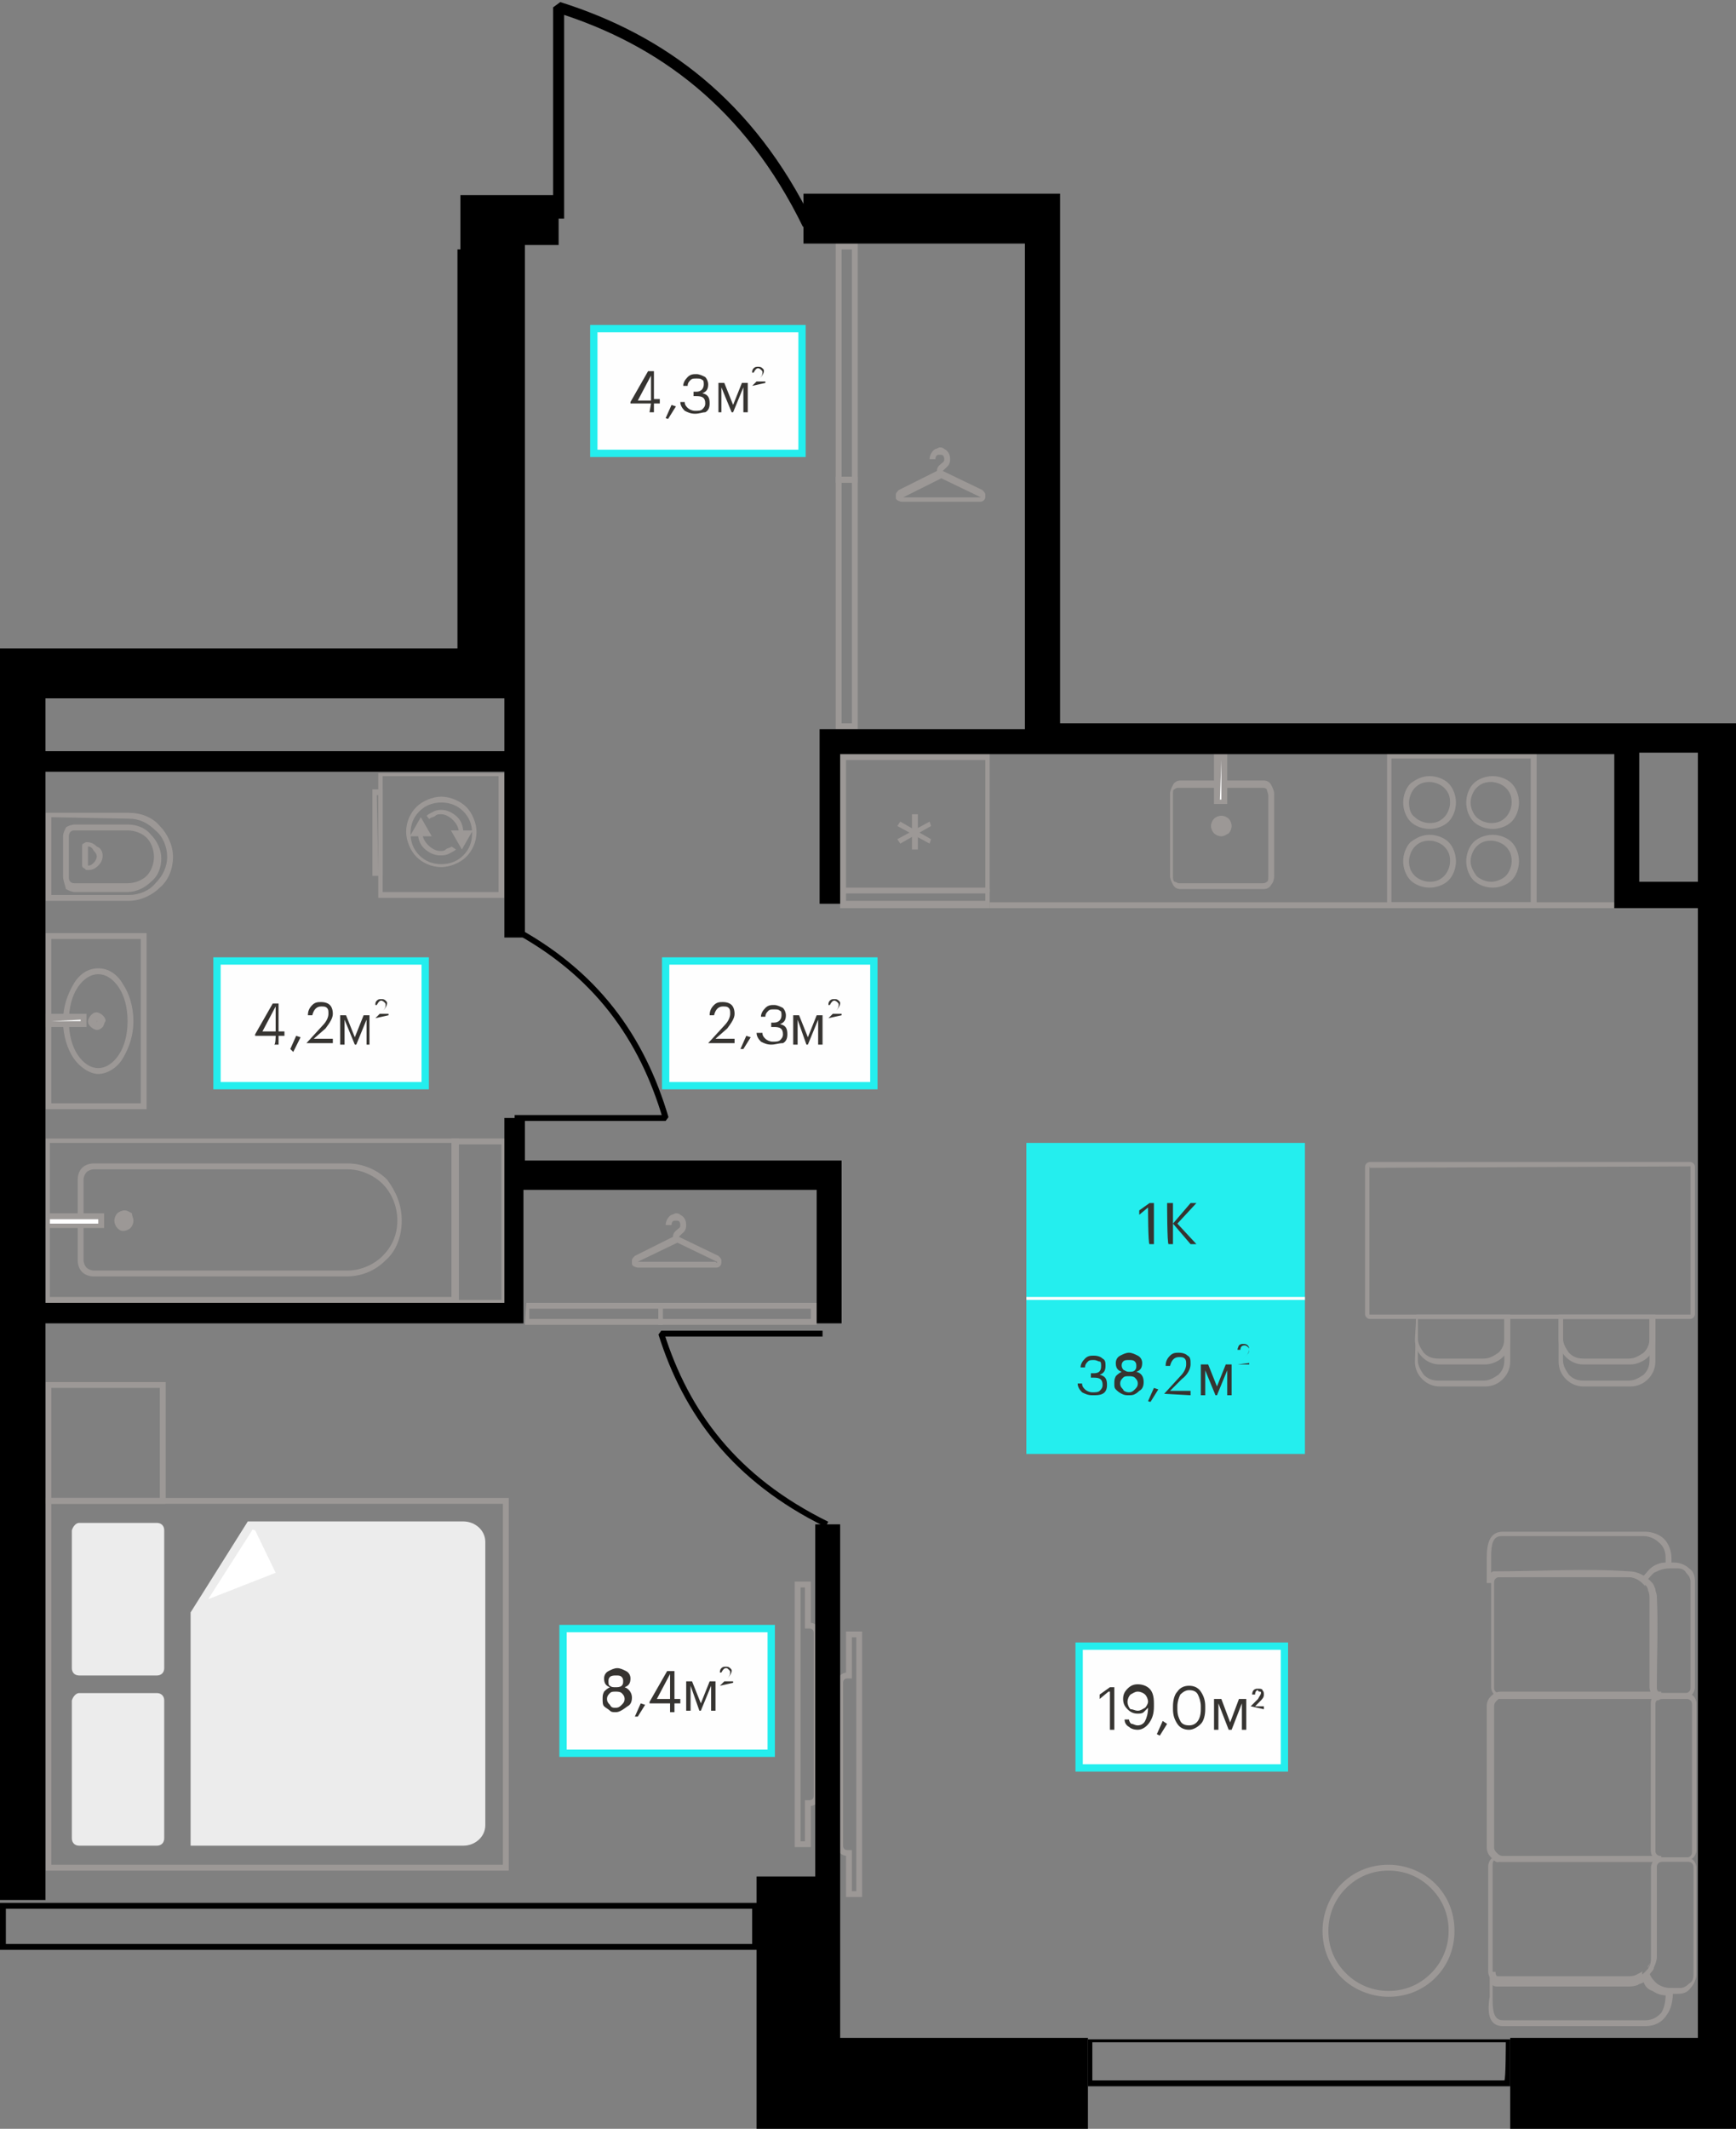 <?xml version="1.0" encoding="utf-8"?><!--Generator: Adobe Illustrator 26.1.0, SVG Export Plug-In . SVG Version: 6.00 Build 0)--><svg version="1.1" id="Слой_1" xmlns:xodm="http://www.corel.com/coreldraw/odm/2003" xmlns="http://www.w3.org/2000/svg" xmlns:xlink="http://www.w3.org/1999/xlink" x="0px" y="0px" viewBox="0 0 118.4 145.1" style="enable-background:new 0 0 118.4 145.1;" xml:space="preserve"><rect x="0" y="0" width="118.4" height="145.1" fill="#808080" stroke="none"/><style type="text/css">.st0{fill:#9C9896;}
	.st1{fill-rule:evenodd;clip-rule:evenodd;fill:#FFFFFF;}
	.st2{fill:#9C9896;stroke:#9C9896;stroke-width:0.4;stroke-miterlimit:10;}
	.st3{fill:none;stroke:#9C9896;stroke-width:0.4;stroke-miterlimit:1.554;}
	.st4{fill-rule:evenodd;clip-rule:evenodd;fill:#ECECEC;}
	.st5{fill:none;stroke:#000000;stroke-width:0.75;stroke-miterlimit:1.554;}
	.st6{fill:none;stroke:#000000;stroke-width:0.4;stroke-miterlimit:1.554;}
	.st7{fill-rule:evenodd;clip-rule:evenodd;}
	.st8{fill:#FEFEFE;stroke:#24EEEE;stroke-width:0.5;stroke-miterlimit:10;}
	.st9{fill:#363431;}
	.st10{fill:#24EEEE;}
	.st11{fill:#FEFEFE;}
	.st12{fill:#FEFEFE;stroke:#24EEEE;stroke-width:0.5;stroke-miterlimit:10;}
	.st13{enable-background:new    ;}</style><g id="Слой_x0020_1"><path d="M102.7,139.2H74.5v2.6h28.1C102.7,141.8,102.7,139.2,102.7,139.2z M103,142.2H74.2V139H103C103,138.9,103,142.2,103,142.2z
		"/><path class="st0" d="M3.1,61.2v-5.8h5.7c0.8,0,1.6,0.3,2.1,0.9c0.5,0.5,0.9,1.3,0.9,2.1s-0.3,1.6-0.9,2.1c-0.5,0.5-1.3,0.9-2.1,0.9
		H3.1V61.2z M3.5,55.7V61h5.3c0.7,0,1.4-0.3,1.8-0.8c0.5-0.5,0.8-1.1,0.8-1.8s-0.3-1.4-0.8-1.8c-0.5-0.5-1.1-0.8-1.8-0.8L3.5,55.7
		L3.5,55.7z"/><path class="st0" d="M4.3,59.7V57c0-0.2,0.1-0.4,0.2-0.6c0.1-0.1,0.4-0.2,0.6-0.2h3.6c0.6,0,1.2,0.2,1.6,0.7c0.4,0.4,0.7,1,0.7,1.6
		s-0.2,1.2-0.7,1.6c-0.4,0.4-1,0.7-1.6,0.7H5.1c-0.2,0-0.4-0.1-0.6-0.2C4.4,60.2,4.3,60,4.3,59.7L4.3,59.7z M4.7,57v2.8
		c0,0.1,0,0.2,0.1,0.3s0.2,0.1,0.3,0.1h3.6c0.5,0,1-0.2,1.3-0.5s0.5-0.8,0.5-1.3s-0.2-1-0.5-1.3s-0.8-0.5-1.3-0.5H5.1
		c-0.1,0-0.2,0-0.3,0.1C4.8,56.7,4.7,56.8,4.7,57L4.7,57z"/><path class="st0" d="M5.6,59v-1.3c0-0.1,0-0.2,0.1-0.2c0.1-0.1,0.2-0.1,0.2-0.1l0,0c0.3,0,0.5,0.1,0.7,0.3C6.9,57.8,7,58.1,7,58.3
		l0,0c0,0.3-0.1,0.5-0.3,0.7c-0.2,0.2-0.4,0.3-0.7,0.3l0,0c-0.1,0-0.2,0-0.2-0.1C5.7,59.2,5.6,59.1,5.6,59L5.6,59z M6,57.7V59
		c0.2,0,0.3-0.1,0.4-0.2c0.1-0.1,0.2-0.3,0.2-0.4l0,0c0-0.2-0.1-0.3-0.2-0.4C6.3,57.8,6.2,57.7,6,57.7L6,57.7z"/><path class="st0" d="M3.5,75.2h6.1V64H3.5V75.2z M9.8,75.6H3.1v-12H10v12H9.8z"/><path class="st0" d="M4.7,69.6c0,0.9,0.2,1.7,0.6,2.3c0.4,0.6,0.9,0.9,1.4,0.9s1-0.3,1.4-0.9s0.6-1.4,0.6-2.3s-0.2-1.7-0.6-2.3
		c-0.4-0.6-0.9-0.9-1.4-0.9s-1,0.3-1.4,0.9C4.9,67.9,4.7,68.7,4.7,69.6z M5,72.1c-0.4-0.6-0.7-1.5-0.7-2.5s0.3-1.8,0.7-2.5
		C5.4,66.4,6,66,6.7,66s1.3,0.4,1.7,1.1c0.4,0.6,0.7,1.5,0.7,2.5s-0.3,1.8-0.7,2.5c-0.4,0.7-1.1,1.1-1.7,1.1S5.4,72.7,5,72.1z"/><polygon class="st1" points="3.3,69.8 5.6,69.8 5.6,69.4 3.3,69.4 	"/><path class="st0" d="M3.5,69.6h2v-0.1L3.5,69.6L3.5,69.6z M5.6,70H3.1v-0.9h2.8V70H5.6z"/><path class="st0" d="M6.6,69.9c0.2,0,0.3-0.1,0.3-0.3c0-0.2-0.1-0.3-0.3-0.3c-0.2,0-0.3,0.1-0.3,0.3C6.3,69.8,6.4,69.9,6.6,69.9z
		 M6.6,69.7C6.6,69.7,6.5,69.6,6.6,69.7C6.5,69.6,6.6,69.6,6.6,69.7C6.6,69.5,6.7,69.5,6.6,69.7C6.7,69.6,6.6,69.7,6.6,69.7z"/><g><path class="st0" d="M7,70c-0.1,0.1-0.2,0.2-0.4,0.2c-0.1,0-0.3-0.1-0.4-0.2S6,69.8,6,69.6c0-0.1,0.1-0.3,0.2-0.4S6.4,69,6.6,69
			c0.1,0,0.3,0.1,0.4,0.2s0.2,0.2,0.2,0.4C7.1,69.7,7.1,69.9,7,70L7,70z M6.5,69.7L6.5,69.7L6.5,69.7z M6.5,69.7L6.5,69.7L6.5,69.7
			L6.5,69.7z M6.5,69.6L6.5,69.6L6.5,69.6L6.5,69.6L6.5,69.6z M6.6,69.6L6.6,69.6C6.5,69.5,6.5,69.6,6.6,69.6L6.6,69.6L6.6,69.6z
			 M6.6,69.6L6.6,69.6L6.6,69.6z M6.6,69.6L6.6,69.6C6.7,69.5,6.6,69.5,6.6,69.6L6.6,69.6z M6.6,69.6L6.6,69.6
			C6.6,69.7,6.7,69.7,6.6,69.6L6.6,69.6L6.6,69.6L6.6,69.6L6.6,69.6L6.6,69.6L6.6,69.6L6.6,69.6L6.6,69.6z M6.6,69.6L6.6,69.6
			C6.7,69.6,6.7,69.5,6.6,69.6L6.6,69.6L6.6,69.6z M6.7,69.5L6.7,69.5L6.7,69.5z M6.6,69.6L6.6,69.6L6.6,69.6z M6.7,69.7
			C6.7,69.7,6.7,69.6,6.7,69.7L6.7,69.7L6.7,69.7L6.7,69.7L6.7,69.7L6.7,69.7z M6.5,69.7C6.5,69.7,6.6,69.7,6.5,69.7L6.5,69.7z
			 M6.6,69.6L6.6,69.6C6.6,69.5,6.5,69.5,6.6,69.6L6.6,69.6z"/></g><path class="st0" d="M3.1,88.7V77.6c9.4,0,18.8,0,28.2,0v11.3H3.1V88.7L3.1,88.7z M3.4,77.9v10.5h27.4V77.9H3.4z"/><path class="st0" d="M27.4,83.2L27.4,83.2c0,1.1-0.4,2.1-1.1,2.7c-0.7,0.7-1.6,1.1-2.7,1.1H6.4c-0.3,0-0.6-0.1-0.8-0.3
		c-0.2-0.2-0.3-0.5-0.3-0.8v-5.5c0-0.3,0.1-0.6,0.3-0.8c0.2-0.2,0.5-0.3,0.8-0.3h17.3c1,0,2,0.4,2.7,1.1
		C27,81.2,27.4,82.1,27.4,83.2z M27.1,83.2L27.1,83.2c0-1-0.4-1.9-1-2.5s-1.5-1-2.4-1H6.4c-0.2,0-0.4,0.1-0.5,0.2s-0.2,0.3-0.2,0.5
		v5.5c0,0.2,0.1,0.4,0.2,0.5s0.3,0.2,0.5,0.2h17.3c0.9,0,1.8-0.4,2.4-1C26.7,85,27.1,84.2,27.1,83.2L27.1,83.2z"/><polygon class="st1" points="3.2,82.9 6.9,82.9 6.9,83.5 3.2,83.5 	"/><path class="st0" d="M3.2,82.7h3.9v1h-4L3.2,82.7C3.1,82.7,3.2,82.7,3.2,82.7z M6.7,83.1H3.4v0.3h3.3V83.1z"/><path class="st0" d="M8.4,83.7c0.3,0,0.5-0.2,0.5-0.5s-0.2-0.5-0.5-0.5s-0.5,0.2-0.5,0.5C8,83.5,8.2,83.7,8.4,83.7z"/><path class="st0" d="M8.4,83.5c0.1,0,0.2,0,0.2-0.1c0.1-0.1,0.1-0.1,0.1-0.2s0-0.2-0.1-0.2c-0.1-0.1-0.1-0.1-0.2-0.1
		s-0.2,0-0.2,0.1c-0.1,0.1-0.1,0.1-0.1,0.2s0,0.2,0.1,0.2C8.3,83.5,8.3,83.5,8.4,83.5z M8.9,83.7c-0.1,0.1-0.3,0.2-0.5,0.2
		S8.1,83.8,8,83.7c-0.1-0.1-0.2-0.3-0.2-0.5s0.1-0.4,0.2-0.5c0.1-0.1,0.3-0.2,0.5-0.2s0.3,0.1,0.5,0.2c0,0.2,0.1,0.3,0.1,0.5
		S9,83.6,8.9,83.7z"/><path class="st0" d="M34,60.8v-7.9h-7.9v7.9H34L34,60.8z M34.4,52.8v8.4h-8.6v-8.5c2.9,0,5.7,0,8.6,0
		C34.4,52.6,34.4,52.8,34.4,52.8z"/><path class="st0" d="M32.2,56.8c0-0.6-0.2-1.1-0.6-1.5s-0.9-0.6-1.5-0.6s-1.1,0.2-1.5,0.6c-0.4,0.4-0.6,0.9-0.6,1.5
		s0.2,1.1,0.6,1.5s0.9,0.6,1.5,0.6s1.1-0.2,1.5-0.6S32.2,57.4,32.2,56.8z M31.8,55c0.4,0.4,0.7,1.1,0.7,1.7c0,0.7-0.3,1.3-0.7,1.7
		c-0.4,0.4-1.1,0.7-1.7,0.7c-0.7,0-1.3-0.3-1.7-0.7c-0.4-0.4-0.7-1.1-0.7-1.7c0-0.7,0.3-1.3,0.7-1.7c0.4-0.4,1.1-0.7,1.7-0.7
		S31.4,54.6,31.8,55L31.8,55z"/><path class="st0" d="M31.1,57.9c-0.1,0.1-0.3,0.2-0.5,0.3s-0.4,0.1-0.6,0.1c-0.4,0-0.8-0.2-1.1-0.5c-0.3-0.3-0.4-0.7-0.4-1.1h0.3
		c0,0.3,0.1,0.6,0.4,0.9c0.2,0.2,0.5,0.4,0.8,0.4c0.2,0,0.3,0,0.4-0.1s0.3-0.1,0.4-0.2L31.1,57.9L31.1,57.9z M29.1,55.6
		c0.1-0.1,0.3-0.2,0.5-0.3s0.4-0.1,0.5-0.1c0.4,0,0.8,0.2,1.1,0.5c0.3,0.3,0.4,0.7,0.4,1.1h-0.3c0-0.3-0.1-0.6-0.4-0.9
		c-0.2-0.2-0.5-0.4-0.8-0.4c-0.2,0-0.3,0-0.4,0.1s-0.3,0.1-0.4,0.2C29.3,55.9,29.1,55.6,29.1,55.6z"/><path class="st0" d="M25.8,59.4v-5.2h-0.1L25.8,59.4L25.8,59.4z M26.1,54v5.7h-0.7v-5.9h0.7V54L26.1,54z"/><polygon class="st2" points="28.3,56.8 29.1,56.8 28.7,56.1 	"/><polygon class="st2" points="31.1,56.8 31.5,57.5 31.9,56.8 	"/><path class="st0" d="M94.9,51.7h9.5v9.8h-9.5V51.7z M104.6,51.3h-10v10.6h10.2V51.3H104.6L104.6,51.3z"/><path class="st0" d="M96.1,58.7c0-0.4,0.2-0.8,0.4-1c0.3-0.3,0.6-0.4,1-0.4s0.8,0.2,1,0.4c0.3,0.3,0.4,0.6,0.4,1s-0.2,0.8-0.4,1
		c-0.3,0.3-0.6,0.4-1,0.4s-0.8-0.2-1-0.4C96.2,59.4,96.1,59.1,96.1,58.7z M96.2,57.4c-0.3,0.3-0.5,0.8-0.5,1.3s0.2,1,0.5,1.3
		s0.8,0.5,1.3,0.5s1-0.2,1.3-0.5s0.5-0.8,0.5-1.3s-0.2-1-0.5-1.3s-0.8-0.5-1.3-0.5S96.6,57.1,96.2,57.4z"/><path class="st0" d="M100.3,58.7c0-0.4,0.2-0.8,0.4-1c0.3-0.3,0.6-0.4,1-0.4s0.8,0.2,1,0.4c0.3,0.3,0.4,0.6,0.4,1s-0.2,0.8-0.4,1
		s-0.6,0.4-1,0.4s-0.8-0.2-1-0.4C100.5,59.4,100.3,59.1,100.3,58.7L100.3,58.7z M100.5,57.4c-0.3,0.3-0.5,0.8-0.5,1.3s0.2,1,0.5,1.3
		s0.8,0.5,1.3,0.5s1-0.2,1.3-0.5s0.5-0.8,0.5-1.3s-0.2-1-0.5-1.3s-0.8-0.5-1.3-0.5S100.8,57.1,100.5,57.4z"/><path class="st0" d="M96.1,54.7c0-0.4,0.2-0.8,0.4-1c0.3-0.3,0.6-0.4,1-0.4s0.8,0.2,1,0.4c0.3,0.3,0.4,0.6,0.4,1s-0.2,0.8-0.4,1
		c-0.3,0.3-0.6,0.4-1,0.4s-0.8-0.2-1-0.4C96.2,55.5,96.1,55.1,96.1,54.7L96.1,54.7z M96.2,53.4c-0.3,0.3-0.5,0.8-0.5,1.3
		s0.2,1,0.5,1.3s0.8,0.5,1.3,0.5s1-0.2,1.3-0.5s0.5-0.8,0.5-1.3s-0.2-1-0.5-1.3s-0.8-0.5-1.3-0.5S96.6,53.1,96.2,53.4L96.2,53.4z"/><path class="st0" d="M100.3,54.7c0-0.4,0.2-0.8,0.4-1c0.3-0.3,0.6-0.4,1-0.4s0.8,0.2,1,0.4c0.3,0.3,0.4,0.6,0.4,1s-0.2,0.8-0.4,1
		c-0.3,0.3-0.6,0.4-1,0.4s-0.8-0.2-1-0.4S100.3,55.1,100.3,54.7L100.3,54.7z M100.5,53.4c-0.3,0.3-0.5,0.8-0.5,1.3s0.2,1,0.5,1.3
		s0.8,0.5,1.3,0.5s1-0.2,1.3-0.5s0.5-0.8,0.5-1.3s-0.2-1-0.5-1.3s-0.8-0.5-1.3-0.5S100.8,53.1,100.5,53.4L100.5,53.4z"/><path class="st0" d="M57.7,60.5v-8.7h9.5v8.7H57.7z M57.3,51.5v9.3h10.2v-9.5H57.3V51.5z"/><path class="st0" d="M57.7,60.9h9.5v0.5h-9.5C57.7,61.4,57.7,60.9,57.7,60.9z M67.3,60.6h-10v1.3h10.2v-1.3H67.3z"/><polygon class="st0" points="63.5,57.2 61.4,56 61.2,56.3 63.4,57.5 	"/><polygon class="st0" points="63.4,56 61.2,57.2 61.4,57.5 63.5,56.3 	"/><polygon class="st0" points="62.6,57.9 62.6,55.5 62.2,55.5 62.2,57.9 	"/><path class="st0" d="M86.9,59.7v-5.6c0-0.2-0.1-0.4-0.2-0.6c-0.1-0.2-0.3-0.3-0.5-0.3h-5.7c-0.2,0-0.4,0.1-0.5,0.3
		s-0.2,0.4-0.2,0.6v5.6c0,0.2,0.1,0.4,0.2,0.6c0.1,0.2,0.3,0.3,0.5,0.3h5.7c0.2,0,0.4-0.1,0.5-0.3C86.8,60.2,86.9,60,86.9,59.7z
		 M86.5,54.2v5.6c0,0.1,0,0.3-0.1,0.3c-0.1,0.1-0.2,0.1-0.3,0.1h-5.7c-0.1,0-0.2-0.1-0.3-0.1C80,60,80,59.9,80,59.7v-5.6
		c0-0.1,0-0.3,0.1-0.3c0.1-0.1,0.2-0.1,0.3-0.1h5.7c0.1,0,0.2,0,0.3,0.1C86.4,53.9,86.5,54.1,86.5,54.2z"/><path class="st0" d="M83.8,56.3c0,0.3-0.3,0.6-0.6,0.6s-0.6-0.3-0.6-0.6s0.3-0.6,0.6-0.6C83.6,55.7,83.8,55.9,83.8,56.3z"/><path class="st0" d="M83.6,56.3c0,0.1,0,0.2-0.1,0.3s-0.2,0.1-0.3,0.1c-0.1,0-0.2,0-0.3-0.1c-0.1-0.1-0.1-0.2-0.1-0.3
		s0-0.2,0.1-0.3s0.2-0.1,0.3-0.1s0.2,0,0.3,0.1C83.6,56.1,83.6,56.2,83.6,56.3z M83.8,56.8c0.1-0.1,0.2-0.3,0.2-0.5
		s-0.1-0.4-0.2-0.5s-0.3-0.2-0.5-0.2s-0.4,0.1-0.5,0.2c-0.1,0.1-0.2,0.3-0.2,0.5s0.1,0.4,0.2,0.5s0.3,0.2,0.5,0.2
		S83.6,56.9,83.8,56.8L83.8,56.8z"/><polygon class="st1" points="83.5,54.6 83.5,51.6 83,51.6 83,54.6 	"/><path class="st0" d="M83.7,54.6v-3.2h-0.9v3.4h0.9V54.6z M83.3,51.8v2.7h-0.1L83.3,51.8L83.3,51.8z"/><polygon class="st0" points="110.1,61.5 67.5,61.5 67.5,61.9 110.1,61.9 	"/><path class="st0" d="M58.1,32.5V17h-0.7v15.5H58.1z M58.5,16.8v16.1H57V16.6h1.5V16.8L58.5,16.8z"/><path class="st0" d="M63.4,31.3c0-0.3,0.2-0.6,0.4-0.7c0.1,0,0.2-0.1,0.3-0.1c0.1,0,0.2,0,0.3,0.1c0.2,0.1,0.4,0.3,0.4,0.7
		c0,0.4-0.2,0.5-0.3,0.6c-0.1,0.1-0.1,0.1-0.2,0.2l2.7,1.3c0.1,0.1,0.2,0.2,0.2,0.3s0,0.2,0,0.2c0,0.1-0.1,0.2-0.1,0.2
		c-0.1,0.1-0.2,0.1-0.3,0.1h-5.3c-0.1,0-0.3-0.1-0.3-0.1c-0.1-0.1-0.1-0.1-0.1-0.2c0-0.1,0-0.2,0-0.2c0-0.1,0.1-0.2,0.2-0.3l2.6-1.3
		c0-0.3,0.2-0.4,0.3-0.5s0.2-0.1,0.2-0.3c0-0.2-0.1-0.3-0.2-0.3h-0.1H64c-0.1,0-0.2,0.1-0.2,0.3H63.4L63.4,31.3z M66.9,33.9
		l-2.7-1.3l-2.6,1.3l0,0l0,0l0,0l0,0H66.9C66.9,34,66.9,34,66.9,33.9C66.9,34,66.9,33.9,66.9,33.9L66.9,33.9L66.9,33.9L66.9,33.9z"/><path class="st0" d="M58.1,32.9v16.4h-0.7V32.9H58.1z M58.5,49.5v-17H57v17.2h1.5V49.5z"/><path class="st0" d="M44.9,89.2h-8.8v0.7h8.8V89.2z M35.9,88.8h9.3v1.5h-9.4L35.9,88.8L35.9,88.8z"/><path class="st0" d="M45.4,83.5c0-0.3,0.2-0.6,0.4-0.7c0.1,0,0.2-0.1,0.3-0.1s0.2,0,0.3,0.1c0.2,0.1,0.4,0.3,0.4,0.7
		c0,0.4-0.2,0.5-0.3,0.6s-0.1,0.1-0.2,0.2l2.7,1.3c0.1,0.1,0.2,0.2,0.2,0.3c0,0.1,0,0.2,0,0.2c0,0.1-0.1,0.2-0.1,0.2
		c-0.1,0.1-0.2,0.1-0.3,0.1h-5.3c-0.1,0-0.3-0.1-0.3-0.1c-0.1-0.1-0.1-0.1-0.1-0.2s0-0.2,0-0.2c0-0.1,0.1-0.2,0.2-0.3l2.6-1.3
		c0-0.3,0.2-0.4,0.3-0.5s0.2-0.1,0.2-0.3c0-0.2-0.1-0.3-0.2-0.3h-0.1H46c-0.1,0-0.2,0.1-0.2,0.3L45.4,83.5L45.4,83.5z M48.9,86
		l-2.7-1.3L43.5,86l0,0l0,0l0,0l0,0h5.3C48.9,86.1,48.9,86.1,48.9,86C48.9,86.1,48.9,86.1,48.9,86L48.9,86
		C48.9,86.1,48.9,86,48.9,86L48.9,86z"/><path class="st0" d="M45.2,89.2h10.1v0.7H45.2V89.2z M55.5,88.8H44.9v1.5h10.8v-1.5H55.5L55.5,88.8z"/><path class="st0" d="M93.1,89.5v-9.9c0-0.1,0-0.2,0.1-0.3c0.1-0.1,0.2-0.1,0.3-0.1h21.7c0.1,0,0.2,0,0.3,0.1
		c0.1,0.1,0.1,0.2,0.1,0.3v9.9c0,0.1,0,0.2-0.1,0.3c-0.1,0.1-0.2,0.1-0.3,0.1H93.5c-0.1,0-0.2,0-0.3-0.1
		C93.1,89.7,93.1,89.6,93.1,89.5L93.1,89.5z M93.4,79.6v9.9c0,0,0,0,0,0.1c0,0,0,0,0.1,0h21.7h0.1c0,0,0,0,0-0.1v-9.9v-0.1
		c0,0,0,0-0.1,0L93.4,79.6C93.5,79.5,93.4,79.5,93.4,79.6C93.4,79.5,93.4,79.6,93.4,79.6L93.4,79.6z"/><path class="st0" d="M112.5,89.9h-5.9v2.8c0,0.4,0.2,0.7,0.4,1c0.3,0.3,0.6,0.4,1,0.4h3.1c0.4,0,0.7-0.2,1-0.4
		c0.3-0.3,0.4-0.6,0.4-1V89.9L112.5,89.9z M106.5,89.6h6.4v3.2c0,0.5-0.2,0.9-0.5,1.2c-0.3,0.3-0.7,0.5-1.2,0.5H108
		c-0.5,0-0.9-0.2-1.2-0.5c-0.3-0.3-0.5-0.7-0.5-1.2v-3.2H106.5L106.5,89.6z"/><path class="st0" d="M112.5,89.9h-5.9v1.3c0,0.4,0.2,0.7,0.4,1c0.3,0.3,0.6,0.4,1,0.4h3.1c0.4,0,0.7-0.2,1-0.4
		c0.3-0.3,0.4-0.6,0.4-1V89.9L112.5,89.9z M106.5,89.6h6.4v1.7c0,0.5-0.2,0.9-0.5,1.2c-0.3,0.3-0.8,0.5-1.2,0.5H108
		c-0.5,0-0.9-0.2-1.2-0.5c-0.3-0.3-0.5-0.7-0.5-1.2v-1.7H106.5L106.5,89.6z"/><path class="st0" d="M102.6,89.9h-5.9v2.8c0,0.4,0.2,0.7,0.4,1c0.3,0.3,0.6,0.4,1,0.4h3.1c0.4,0,0.7-0.2,1-0.4
		c0.3-0.3,0.4-0.6,0.4-1V89.9L102.6,89.9z M96.6,89.6h6.4v3.2c0,0.5-0.2,0.9-0.5,1.2c-0.3,0.3-0.7,0.5-1.2,0.5h-3.1
		c-0.5,0-0.9-0.2-1.2-0.5c-0.3-0.3-0.5-0.7-0.5-1.2L96.6,89.6C96.4,89.6,96.6,89.6,96.6,89.6z"/><path class="st0" d="M102.6,89.9h-5.9v1.3c0,0.4,0.2,0.7,0.4,1c0.3,0.3,0.6,0.4,1,0.4h3.1c0.4,0,0.7-0.2,1-0.4
		c0.3-0.3,0.4-0.6,0.4-1V89.9L102.6,89.9z M96.6,89.6h6.4v1.7c0,0.5-0.2,0.9-0.5,1.2c-0.3,0.3-0.8,0.5-1.2,0.5h-3.1
		c-0.5,0-0.9-0.2-1.2-0.5c-0.3-0.3-0.5-0.7-0.5-1.2L96.6,89.6L96.6,89.6L96.6,89.6z"/><path class="st0" d="M114,106.7v-0.5c0-0.5-0.2-1-0.5-1.3s-0.8-0.5-1.3-0.5h-9.7c-0.9,0-1.1,0.8-1.1,1.8c0,0.2,0,0.5,0,0.8
		s0,0.6,0,0.9h0.4c0-0.1,0-0.2,0.1-0.3c0.1-0.1,0.2-0.1,0.2-0.1c2.6,0,6.5-0.2,9,0c0.5,0,0.9,0.4,0.9,0.4l0.2,0.2l0.1-0.3
		c0.1-0.3,0.3-0.5,0.5-0.7s0.5-0.3,0.9-0.3h0.2L114,106.7L114,106.7z M113.6,106.2v0.3c-0.3,0-0.6,0.1-0.9,0.3
		c-0.2,0.2-0.4,0.4-0.6,0.6c-0.2-0.1-0.5-0.3-1-0.3c-2.8-0.2-6.3,0-9.2,0l0,0c-0.1,0-0.1,0-0.2,0.1v-0.3c0-0.3,0-0.5,0-0.8
		c0-0.8,0.1-1.4,0.7-1.4h9.7c0.4,0,0.8,0.2,1,0.4C113.5,105.4,113.6,105.8,113.6,106.2L113.6,106.2z"/><path class="st0" d="M102.5,138.1h9.7c0.7,0,1.2-0.3,1.5-0.8c0.3-0.4,0.4-1,0.4-1.6v-0.2h-0.2c-0.3,0-0.6-0.1-0.9-0.3
		c-0.2-0.2-0.4-0.4-0.5-0.7l-0.1-0.3l-0.2,0.2c-0.2,0.2-0.3,0.3-0.5,0.3c-0.2,0.1-0.3,0.1-0.5,0.1h-8.8c-0.1,0-0.2,0-0.3-0.1
		c-0.1-0.1-0.1-0.2-0.1-0.3h-0.4c0,0.3,0,0.6,0,0.9c0,0.3,0,0.6,0,0.8C101.4,137.3,101.6,138.1,102.5,138.1L102.5,138.1z
		 M112.2,137.7h-9.7c-0.6,0-0.7-0.6-0.7-1.4c0-0.3,0-0.5,0-0.8v-0.2c0.1,0.1,0.2,0.1,0.4,0.1h8.8c0.2,0,0.4,0,0.7-0.1
		c0.1-0.1,0.3-0.1,0.4-0.2c0.1,0.3,0.3,0.5,0.6,0.6c0.3,0.2,0.6,0.3,0.9,0.3c0,0.4-0.1,0.9-0.3,1.2
		C113.1,137.4,112.8,137.7,112.2,137.7L112.2,137.7z"/><path class="st0" d="M113.3,115.8h1.7c0.1,0,0.2,0,0.3,0.1c0.1,0.1,0.1,0.2,0.1,0.3v10c0,0.1,0,0.2-0.1,0.3
		c-0.1,0.1-0.2,0.1-0.3,0.1h-1.7c-0.1,0-0.2,0-0.3-0.1c-0.1-0.1-0.1-0.2-0.1-0.3v-10c0-0.1,0-0.2,0.1-0.3
		C113.2,115.9,113.2,115.8,113.3,115.8z M115,115.4h-1.7c-0.2,0-0.4,0.1-0.5,0.2s-0.2,0.3-0.2,0.5v10c0,0.2,0.1,0.4,0.2,0.5
		s0.3,0.2,0.5,0.2h1.7c0.2,0,0.4-0.1,0.5-0.2s0.2-0.3,0.2-0.5v-10c0-0.2-0.1-0.4-0.2-0.5S115.2,115.4,115,115.4z"/><path class="st0" d="M102.4,126.9h10.9v-0.4c-0.1,0-0.2,0-0.3-0.1c-0.1-0.1-0.1-0.2-0.1-0.3v-10c0-0.1,0-0.2,0.1-0.3
		c0.1-0.1,0.2-0.1,0.3-0.1v-0.4h-10.9c-0.3,0-0.5,0.1-0.7,0.3c-0.2,0.2-0.3,0.4-0.3,0.7v9.6c0,0.3,0.1,0.5,0.3,0.7
		C101.9,126.8,102.2,126.9,102.4,126.9L102.4,126.9z M112.7,126.5h-10.2c-0.2,0-0.3-0.1-0.4-0.2s-0.2-0.2-0.2-0.4v-9.6
		c0-0.2,0.1-0.3,0.2-0.4s0.2-0.2,0.4-0.2h10.2c-0.1,0.1-0.1,0.2-0.1,0.4v10C112.6,126.3,112.6,126.4,112.7,126.5z"/><path class="st0" d="M102.3,126.9h10.4c0-0.1,0.1-0.1,0.1-0.2c0.1-0.1,0.3-0.2,0.5-0.2h-11.1c-0.2,0-0.4,0.1-0.5,0.2
		s-0.2,0.3-0.2,0.5v7.2c0,0.2,0.1,0.4,0.2,0.5s0.3,0.2,0.5,0.2h8.8c0.2,0,0.5,0,0.7-0.1c0.1-0.1,0.3-0.1,0.4-0.2
		c0-0.1-0.1-0.2-0.1-0.3v-0.1l0.1-0.1c-0.1,0.1-0.3,0.2-0.5,0.3s-0.4,0.1-0.6,0.1h-8.8c-0.1,0-0.2,0-0.3-0.1
		c-0.1-0.1-0.1-0.2-0.1-0.3v-7.2c0-0.1,0-0.2,0.1-0.3C102.1,127,102.2,126.9,102.3,126.9L102.3,126.9z M112.6,133.6
		c-0.1,0.4-0.3,0.7-0.5,0.9c0.1-0.1,0.3-0.3,0.3-0.5C112.5,133.9,112.6,133.7,112.6,133.6L112.6,133.6z"/><path class="st0" d="M113.9,135.9h0.5c0.4,0,0.7-0.1,0.9-0.4c0.2-0.2,0.4-0.6,0.4-0.9v-7.3c0-0.2-0.1-0.4-0.2-0.5s-0.3-0.2-0.5-0.2
		h-1.7c-0.2,0-0.4,0.1-0.5,0.2s-0.2,0.3-0.2,0.5v6.1c0,0.2,0,0.4-0.1,0.6c-0.1,0.2-0.2,0.4-0.3,0.5l-0.1,0.1v0.1
		c0.1,0.4,0.4,0.7,0.7,0.9C113.1,135.8,113.4,135.9,113.9,135.9C113.8,135.9,113.9,135.9,113.9,135.9z M114.2,135.5h-0.4
		c-0.3,0-0.6-0.1-0.8-0.3c-0.2-0.1-0.4-0.3-0.5-0.6c0.1-0.2,0.3-0.3,0.3-0.5c0.1-0.2,0.2-0.5,0.2-0.7v-6.1c0-0.1,0-0.2,0.1-0.3
		c0.1-0.1,0.2-0.1,0.3-0.1h1.7c0.1,0,0.2,0,0.3,0.1c0.1,0.1,0.1,0.2,0.1,0.3v7.3c0,0.3-0.1,0.5-0.3,0.6c-0.2,0.2-0.4,0.3-0.6,0.3
		H114.2L114.2,135.5z"/><path class="st0" d="M113.9,106.9h0.5c0.3,0,0.5,0.1,0.6,0.3c0.2,0.2,0.3,0.4,0.3,0.6v7.2c0,0.1,0,0.2-0.1,0.3
		c-0.1,0.1-0.2,0.1-0.3,0.1h-1.7c-0.1,0-0.2,0-0.3-0.1c-0.1-0.1-0.1-0.2-0.1-0.3v-6c0-0.3-0.1-0.5-0.2-0.7s-0.2-0.4-0.3-0.5
		c0.1-0.2,0.3-0.4,0.5-0.6C113.2,107,113.5,106.9,113.9,106.9C113.8,106.9,113.9,106.9,113.9,106.9z M114.2,106.5h-0.4
		c-0.4,0-0.8,0.1-1.1,0.3c-0.3,0.2-0.5,0.5-0.7,0.9v0.1l0.1,0.1c0.1,0.1,0.3,0.3,0.3,0.5c0.1,0.2,0.1,0.4,0.1,0.6v6
		c0,0.2,0.1,0.4,0.2,0.5s0.3,0.2,0.5,0.2h1.7c0.2,0,0.4-0.1,0.5-0.2s0.2-0.3,0.2-0.5v-7.2c0-0.4-0.1-0.7-0.4-0.9
		C115,106.7,114.6,106.5,114.2,106.5L114.2,106.5z"/><path class="st0" d="M102.3,115.8h11.1v-0.4c-0.1,0-0.2,0-0.3-0.1c-0.1-0.1-0.1-0.2-0.1-0.3c0-2.1,0.1-4.2,0-6.2l0,0
		c0-0.2-0.1-0.3-0.1-0.5c-0.1-0.2-0.1-0.3-0.2-0.4s-0.1-0.1-0.2-0.2c-0.2-0.2-0.4-0.3-0.6-0.4s-0.5-0.1-0.7-0.1h-8.8
		c-0.2,0-0.4,0.1-0.5,0.2s-0.2,0.3-0.2,0.5v7.1c0,0.2,0.1,0.4,0.2,0.5C101.8,115.8,102,115.8,102.3,115.8L102.3,115.8z M112.7,115.4
		h-10.4c-0.1,0-0.2,0-0.3-0.1c-0.1-0.1-0.1-0.2-0.1-0.3v-7.1c0-0.1,0-0.2,0.1-0.3c0.1-0.1,0.2-0.1,0.3-0.1h8.8c0.2,0,0.4,0,0.6,0.1
		s0.3,0.2,0.5,0.3l0.1,0.1c0.1,0.1,0.2,0.2,0.2,0.4c0.1,0.1,0.1,0.3,0.1,0.4c0.2,1.8,0,4.3,0,6.2
		C112.6,115.2,112.6,115.3,112.7,115.4L112.7,115.4z"/><path class="st0" d="M99.2,131.6c0-1.3-0.5-2.4-1.3-3.2s-2-1.3-3.2-1.3c-1.3,0-2.4,0.5-3.2,1.3c-0.8,0.8-1.3,2-1.3,3.2
		c0,1.3,0.5,2.4,1.3,3.2s2,1.3,3.2,1.3c1.3,0,2.4-0.5,3.2-1.3C98.7,134,99.2,132.9,99.2,131.6z M97.6,128.7c0.8,0.8,1.2,1.8,1.2,2.9
		c0,1.2-0.5,2.2-1.2,2.9c-0.8,0.8-1.8,1.2-2.9,1.2c-1.2,0-2.2-0.5-2.9-1.2c-0.8-0.8-1.2-1.8-1.2-2.9c0-1.2,0.5-2.2,1.2-2.9
		c0.8-0.8,1.8-1.2,2.9-1.2C95.8,127.5,96.8,127.9,97.6,128.7z"/><path class="st3" d="M58.6,129.1v-17.7h-0.7v2.8h-0.1c-0.3,0-0.5,0.2-0.5,0.5v11.1c0,0.3,0.2,0.5,0.5,0.5h0.1v2.8H58.6L58.6,129.1z
		"/><g><path class="st0" d="M3.5,102.1h7.4v-7.5H3.5C3.5,94.7,3.5,102.1,3.5,102.1z M11.1,102.5h-8v-8.3h8.2v8.3H11.1L11.1,102.5z"/><path class="st0" d="M3.5,127.1h30.8v-24.6H3.5V127.1z M34.4,127.5H3.1v-25.4h31.6v25.4C34.6,127.5,34.4,127.5,34.4,127.5z"/><path class="st4" d="M5.4,103.8h5.3c0.3,0,0.5,0.2,0.5,0.5v9.4c0,0.3-0.2,0.5-0.5,0.5H5.4c-0.3,0-0.5-0.2-0.5-0.5v-9.4
			C5,104,5.2,103.8,5.4,103.8z"/><path class="st4" d="M5.4,115.4h5.3c0.3,0,0.5,0.2,0.5,0.5v9.4c0,0.3-0.2,0.5-0.5,0.5H5.4c-0.3,0-0.5-0.2-0.5-0.5v-9.4
			C5,115.6,5.2,115.4,5.4,115.4z"/><path class="st4" d="M16.9,103.7h14.7c0.8,0,1.5,0.6,1.5,1.4v19.3c0,0.8-0.7,1.4-1.5,1.4H13v-15.9L16.9,103.7L16.9,103.7z"/><path class="st1" d="M17.2,104.3l-3,4.7l4.6-1.8l-1.4-2.9C17.3,104.3,17.2,104.2,17.2,104.3z"/></g><path class="st3" d="M54.4,125.7V108h0.7v2.8h0.1c0.3,0,0.5,0.2,0.5,0.5v11.1c0,0.3-0.2,0.5-0.5,0.5h-0.1v2.8L54.4,125.7
		L54.4,125.7z"/><path class="st5" d="M38.1,14.9c0-4.8,0-9.6,0-14.4c7,2.2,13,6.6,17,14.8"/><path class="st6" d="M35.1,76.2c3.4,0,6.8,0,10.3,0c-1.6-5.4-4.7-9.9-10.6-13"/><path class="st6" d="M56.1,90.9c-3.6,0-7.3,0-11,0c1.7,5.4,5,9.9,11.3,13"/><g><path class="st7" d="M51.7,129.7v3.2H0v-3.2H51.7z M51.3,132.5v-2.4H0.4v2.4H51.3z"/></g><g><polygon class="st8" points="29,74 14.8,74 14.8,65.5 29,65.5 		"/><path class="st9" d="M18.8,70.6h-1.4v-0.1l1.2-2.1H19v1.9h0.4v0.3H19v0.6h-0.3C18.8,71.2,18.8,70.6,18.8,70.6z M18.8,70.3v-1.7
			l-0.9,1.7H18.8z M19.8,71.5l0.4-0.9l0.3,0.1l-0.5,1L19.8,71.5z M23.5,69.5v1.7h-0.3v-2h0.4l0.6,1.5l0.6-1.5h0.4v2H25v-1.7
			l-0.7,1.7h-0.1C24.2,71.2,23.5,69.5,23.5,69.5z M20.9,71.1l1.1-1.2c0.3-0.3,0.4-0.6,0.4-0.8c0-0.2,0-0.3-0.1-0.4s-0.2-0.1-0.4-0.1
			c-0.3,0-0.5,0.2-0.6,0.6H21c0-0.3,0.1-0.5,0.3-0.7c0.2-0.2,0.4-0.2,0.6-0.2c0.3,0,0.5,0.1,0.6,0.2s0.2,0.3,0.2,0.6
			c0,0.3-0.2,0.6-0.5,1l-0.8,0.7h1.3v0.3H20.9L20.9,71.1L20.9,71.1z M25.6,69.4l0.5-0.5c0.1-0.1,0.2-0.2,0.2-0.4
			c0-0.1,0-0.1-0.1-0.2c0,0-0.1-0.1-0.2-0.1s-0.2,0.1-0.3,0.3h-0.1c0-0.1,0-0.2,0.1-0.3c0.1-0.1,0.2-0.1,0.3-0.1
			c0.1,0,0.2,0,0.3,0.1c0.1,0.1,0.1,0.1,0.1,0.2s-0.1,0.3-0.2,0.4l-0.3,0.3h0.6v0.1L25.6,69.4L25.6,69.4L25.6,69.4z"/></g><g><polygon class="st8" points="59.6,74 45.4,74 45.4,65.5 59.6,65.5 		"/><path class="st9" d="M48.3,71.1l1.1-1.2c0.3-0.3,0.4-0.6,0.4-0.8c0-0.2,0-0.3-0.1-0.4s-0.2-0.1-0.4-0.1c-0.3,0-0.5,0.2-0.6,0.6
			h-0.3c0-0.3,0.1-0.5,0.3-0.7s0.4-0.2,0.6-0.2c0.3,0,0.5,0.1,0.6,0.2s0.2,0.3,0.2,0.6c0,0.3-0.2,0.6-0.5,1l-0.8,0.7h1.3v0.3H48.3
			L48.3,71.1L48.3,71.1z M50.5,71.5l0.4-0.9l0.3,0.1l-0.5,0.8H50.5L50.5,71.5z M54.4,69.5v1.7h-0.3v-2h0.4l0.6,1.5l0.6-1.5h0.4v2
			h-0.3v-1.7l-0.7,1.7H55L54.4,69.5z M52.6,71.2c-0.3,0-0.5-0.1-0.7-0.2c-0.2-0.2-0.3-0.4-0.3-0.6H52c0,0.2,0.1,0.3,0.2,0.4
			c0.1,0.1,0.3,0.2,0.5,0.2s0.4,0,0.5-0.1s0.2-0.2,0.2-0.4c0-0.4-0.2-0.5-0.6-0.5h-0.2v-0.3h0.2c0.3,0,0.5-0.2,0.5-0.5
			c0-0.1,0-0.3-0.1-0.3c-0.1-0.1-0.2-0.1-0.4-0.1s-0.3,0-0.4,0.1c-0.1,0.1-0.2,0.2-0.2,0.4h-0.3c0-0.2,0.1-0.4,0.3-0.6
			s0.4-0.2,0.6-0.2c0.2,0,0.4,0.1,0.6,0.2c0.1,0.1,0.2,0.3,0.2,0.5c0,0.3-0.1,0.5-0.4,0.6c0.4,0.1,0.5,0.3,0.5,0.7
			c0,0.3-0.1,0.5-0.3,0.6C53.1,71.1,52.9,71.2,52.6,71.2L52.6,71.2z M56.5,69.4l0.5-0.5c0.1-0.1,0.2-0.2,0.2-0.4
			c0-0.1,0-0.1-0.1-0.2c0,0-0.1-0.1-0.2-0.1c-0.1,0-0.2,0.1-0.3,0.3h-0.1c0-0.1,0-0.2,0.1-0.3c0.1-0.1,0.2-0.1,0.3-0.1
			s0.2,0,0.3,0.1s0.1,0.1,0.1,0.2s-0.1,0.3-0.2,0.4l-0.3,0.3h0.6v0.1L56.5,69.4L56.5,69.4L56.5,69.4z"/></g><g><polygon class="st8" points="54.7,30.9 40.5,30.9 40.5,22.4 54.7,22.4 		"/><path class="st9" d="M44.4,27.5H43v-0.1l1.2-2.1h0.4v1.9H45v0.3h-0.4v0.6h-0.3L44.4,27.5L44.4,27.5z M44.4,27.3v-1.7l-0.9,1.7
			H44.4z M45.4,28.5l0.4-0.9l0.3,0.1l-0.5,0.8C45.6,28.6,45.4,28.5,45.4,28.5z M47.4,28.2c-0.3,0-0.5-0.1-0.7-0.2
			c-0.2-0.2-0.3-0.4-0.3-0.6h0.3c0,0.2,0.1,0.3,0.2,0.4c0.1,0.1,0.3,0.2,0.5,0.2s0.4,0,0.5-0.1s0.2-0.2,0.2-0.4
			c0-0.4-0.2-0.5-0.6-0.5h-0.2v-0.3h0.2c0.3,0,0.5-0.2,0.5-0.5c0-0.1,0-0.3-0.1-0.3c-0.1-0.1-0.2-0.1-0.4-0.1s-0.3,0-0.4,0.1
			c-0.1,0.1-0.2,0.2-0.2,0.4h-0.3c0-0.2,0.1-0.4,0.3-0.6s0.4-0.2,0.6-0.2c0.2,0,0.4,0.1,0.6,0.2c0.1,0.1,0.2,0.3,0.2,0.5
			c0,0.3-0.1,0.5-0.4,0.6c0.4,0.1,0.5,0.3,0.5,0.7c0,0.3-0.1,0.5-0.3,0.6C47.9,28.1,47.7,28.2,47.4,28.2L47.4,28.2z M49.2,26.4v1.7
			H49v-2h0.4l0.6,1.5l0.6-1.5H51v2h-0.3v-1.7L50,28.1h-0.1L49.2,26.4z M51.3,26.3l0.5-0.5c0.1-0.1,0.2-0.2,0.2-0.4
			c0-0.1,0-0.1-0.1-0.2c0,0-0.1-0.1-0.2-0.1c-0.1,0-0.2,0.1-0.3,0.3h-0.1c0-0.1,0-0.2,0.1-0.3c0.1-0.1,0.2-0.1,0.3-0.1
			s0.2,0,0.3,0.1s0.1,0.1,0.1,0.2s-0.1,0.3-0.2,0.4L51.6,26h0.6v0.1L51.3,26.3L51.3,26.3L51.3,26.3z"/></g><g><g><polygon class="st10" points="89,99.1 70,99.1 70,77.9 89,77.9 			"/><path class="st9" d="M78.3,82.3l-0.6,0.5v-0.3l0.7-0.5h0.3v2.8h-0.3C78.3,84.8,78.3,82.3,78.3,82.3z M79.6,82H80v1.4l1.2-1.4h0.4
				l-1.3,1.4l1.3,1.4h-0.4L80,83.4v1.4h-0.3C79.6,84.8,79.6,82,79.6,82z"/><path class="st9" d="M74.5,95.1c-0.3,0-0.5-0.1-0.7-0.2c-0.2-0.2-0.3-0.4-0.3-0.6h0.3c0,0.2,0.1,0.3,0.2,0.4s0.3,0.2,0.5,0.2
				s0.4,0,0.5-0.1s0.2-0.2,0.2-0.4c0-0.4-0.2-0.5-0.6-0.5h-0.2v-0.3h0.2c0.4,0,0.5-0.2,0.5-0.5c0-0.1,0-0.3-0.1-0.3
				s-0.2-0.1-0.4-0.1c-0.2,0-0.3,0-0.4,0.1S74,93,74,93.2h-0.3c0-0.2,0.1-0.4,0.3-0.6c0.2-0.2,0.4-0.2,0.6-0.2
				c0.3,0,0.5,0.1,0.6,0.2c0.2,0.1,0.2,0.3,0.2,0.5c0,0.3-0.1,0.5-0.4,0.6c0.4,0.1,0.5,0.3,0.5,0.7c0,0.3-0.1,0.5-0.3,0.6
				S74.8,95.1,74.5,95.1L74.5,95.1z M77,95.1c-0.2,0-0.3,0-0.5-0.1s-0.3-0.2-0.4-0.3C76,94.6,76,94.5,76,94.3s0-0.3,0.1-0.5
				c0.1-0.1,0.2-0.2,0.4-0.3c-0.3-0.1-0.4-0.3-0.4-0.6c0-0.2,0.1-0.4,0.3-0.5c0.2-0.1,0.4-0.2,0.6-0.2s0.4,0.1,0.6,0.2
				s0.3,0.3,0.3,0.5c0,0.3-0.1,0.5-0.4,0.6c0.4,0.1,0.5,0.4,0.5,0.7c0,0.3-0.1,0.5-0.3,0.6C77.4,95.1,77.2,95.1,77,95.1L77,95.1z
				 M77,94.9c0.2,0,0.3-0.1,0.4-0.2s0.2-0.2,0.2-0.4c0-0.2-0.1-0.3-0.2-0.4s-0.3-0.1-0.4-0.1c-0.2,0-0.3,0-0.4,0.1s-0.2,0.2-0.2,0.4
				c0,0.2,0.1,0.3,0.2,0.4C76.6,94.8,76.8,94.9,77,94.9z M77,93.5c0.2,0,0.3,0,0.4-0.1s0.1-0.2,0.1-0.3c0-0.1,0-0.2-0.1-0.3
				s-0.2-0.1-0.4-0.1c-0.2,0-0.3,0-0.4,0.1s-0.1,0.2-0.1,0.3c0,0.1,0.1,0.3,0.2,0.3C76.7,93.4,76.8,93.5,77,93.5L77,93.5z
				 M78.3,95.5l0.4-0.9l0.3,0.1l-0.5,0.8C78.5,95.6,78.3,95.5,78.3,95.5z M79.4,95l1.1-1.2c0.3-0.3,0.4-0.6,0.4-0.8
				c0-0.2,0-0.3-0.1-0.4s-0.2-0.1-0.4-0.1c-0.3,0-0.5,0.2-0.6,0.6h-0.3c0-0.3,0.1-0.5,0.3-0.7c0.2-0.2,0.4-0.2,0.6-0.2
				c0.3,0,0.5,0.1,0.6,0.2c0.2,0.1,0.2,0.3,0.2,0.6c0,0.3-0.2,0.7-0.6,1l-0.8,0.8h1.4v0.3L79.4,95L79.4,95L79.4,95z M82.2,93.4v1.7
				h-0.3V93h0.5l0.6,1.5l0.6-1.5H84v2.1h-0.3v-1.7L83,95.1h-0.1L82.2,93.4L82.2,93.4z M84.4,93l0.6-0.6c0.1-0.1,0.2-0.3,0.2-0.4
				s0-0.1-0.1-0.2c0,0-0.1-0.1-0.2-0.1c-0.2,0-0.3,0.1-0.3,0.3h-0.2c0-0.1,0.1-0.3,0.1-0.3c0.1-0.1,0.2-0.1,0.3-0.1
				c0.1,0,0.2,0,0.3,0.1c0.1,0.1,0.1,0.2,0.1,0.3c0,0.2-0.1,0.3-0.3,0.5L84.4,93l0.8-0.1V93L84.4,93L84.4,93L84.4,93z"/></g><polygon class="st11" points="70,88.4 89,88.4 89,88.6 70,88.6 		"/></g><g><polygon class="st8" points="52.6,119.5 38.4,119.5 38.4,111 52.6,111 		"/><path class="st9" d="M42,116.7c-0.2,0-0.3,0-0.4-0.1c-0.1-0.1-0.3-0.2-0.4-0.3c-0.1-0.1-0.1-0.3-0.1-0.5s0-0.3,0.1-0.5
			c0.1-0.1,0.2-0.2,0.4-0.3c-0.3-0.1-0.4-0.3-0.4-0.6c0-0.2,0.1-0.4,0.3-0.5s0.4-0.2,0.6-0.2c0.2,0,0.4,0.1,0.6,0.2
			c0.2,0.1,0.3,0.3,0.3,0.5c0,0.3-0.1,0.5-0.4,0.6c0.3,0.1,0.5,0.4,0.5,0.7c0,0.3-0.1,0.5-0.3,0.6C42.4,116.6,42.2,116.7,42,116.7
			L42,116.7z M42,116.4c0.2,0,0.3-0.1,0.4-0.2c0.1-0.1,0.2-0.2,0.2-0.4c0-0.2-0.1-0.3-0.2-0.4c-0.1-0.1-0.3-0.1-0.4-0.1
			c-0.2,0-0.3,0-0.4,0.1c-0.1,0.1-0.2,0.2-0.2,0.4c0,0.2,0.1,0.3,0.2,0.4C41.7,116.4,41.8,116.4,42,116.4L42,116.4z M42,115
			c0.1,0,0.3,0,0.4-0.1c0.1-0.1,0.1-0.2,0.1-0.3c0-0.1,0-0.2-0.1-0.3c-0.1-0.1-0.2-0.1-0.4-0.1c-0.1,0-0.3,0-0.4,0.1
			c-0.1,0.1-0.1,0.2-0.1,0.3c0,0.1,0,0.3,0.1,0.3C41.7,115,41.8,115,42,115z M43.3,117l0.4-0.9l0.3,0.1l-0.5,0.8H43.3z M45.7,116.1
			h-1.4V116l1.2-2.1H46v1.9h0.4v0.3H46v0.6h-0.3C45.7,116.7,45.7,116.1,45.7,116.1z M45.7,115.8v-1.7l-0.9,1.7H45.7z M47.1,114.9
			v1.7h-0.3v-2h0.4l0.6,1.5l0.6-1.5h0.4v2h-0.3v-1.7l-0.7,1.7h-0.1L47.1,114.9z M49.1,114.9l0.5-0.5c0.1-0.1,0.2-0.2,0.2-0.4
			c0-0.1,0-0.1-0.1-0.2s-0.1-0.1-0.2-0.1c-0.1,0-0.2,0.1-0.3,0.3h-0.1c0-0.1,0-0.2,0.1-0.3c0.1-0.1,0.2-0.1,0.3-0.1s0.2,0,0.3,0.1
			s0.1,0.1,0.1,0.2s-0.1,0.3-0.2,0.4l-0.3,0.3H50v0.1L49.1,114.9L49.1,114.9L49.1,114.9z"/></g><polygon class="st3" points="34.4,77.8 31,77.8 31,88.8 34.4,88.8 	"/><path class="st7" d="M0,44.2h31.2V18.7V17h0.2v-3.7h6.7v3.4h-2.3v27.6v2.1v1.3c0,5.4,0,10.6,0,16.2h-1.4V52.6H3.1v36.2h31.3V76.2
		h1.4v2.9h19.9h1.7v2v9.1h-1.7v-9.1h-20v7.6v1.5h-1.4H3.1v39.3H0V90.3v-1.5V52.6v-1.4v-3.6V44.2z M55.6,145.1h-4v-17.2h4v-24h1.7v35
		h16.9v6.2H55.6L55.6,145.1z M118.4,51.3v37.4v1.6v48.6v6.2H103v-6.2h12.8v-77h-4h-1.7v-1.7v-8.8H77.9h-1.1h-6.9H57.3v10.2h-1.4
		V51.3v-1.6h1.4h12.6V16.6H54.8v-3.4h9H66h6.3v3.4v32.7h2h44.2L118.4,51.3L118.4,51.3z M115.8,60.1h-4v-8.8h4V60.1z M34.4,47.6v3.6
		H3.1v-3.6H34.4z"/><g id="_2455614547312_00000083052915051175988430000011976769319633929871_"><polygon class="st12" points="87.6,120.5 73.6,120.5 73.6,112.2 87.6,112.2 		"/><g class="st13"><path class="st9" d="M75.6,115.3l-0.6,0.5v-0.3l0.7-0.5h0.3v2.9h-0.3V115.3z"/><path class="st9" d="M77.6,117.9c-0.3,0-0.5-0.1-0.6-0.2c-0.2-0.1-0.3-0.3-0.3-0.5H77c0,0.1,0.1,0.3,0.2,0.3s0.2,0.1,0.4,0.1
				c0.2,0,0.4-0.1,0.5-0.3s0.2-0.5,0.2-0.9c-0.1,0.1-0.2,0.2-0.3,0.3c-0.1,0.1-0.3,0.1-0.4,0.1c-0.3,0-0.5-0.1-0.7-0.3
				c-0.2-0.2-0.3-0.4-0.3-0.7c0-0.3,0.1-0.5,0.3-0.7c0.2-0.2,0.4-0.3,0.7-0.3c0.3,0,0.6,0.1,0.8,0.3s0.3,0.5,0.3,1v0.2
				c0,0.5-0.1,0.8-0.3,1.1S77.9,117.9,77.6,117.9z M77.6,116.6c0.2,0,0.3-0.1,0.5-0.2c0.1-0.1,0.2-0.3,0.2-0.4
				c0-0.2-0.1-0.4-0.2-0.5c-0.1-0.1-0.3-0.2-0.5-0.2c-0.2,0-0.3,0.1-0.5,0.2c-0.1,0.1-0.2,0.3-0.2,0.5c0,0.2,0.1,0.4,0.2,0.5
				C77.3,116.5,77.4,116.6,77.6,116.6z"/><path class="st9" d="M78.9,118.2l0.4-0.9l0.3,0.2l-0.5,0.8L78.9,118.2z"/><path class="st9" d="M81.1,117.9c-0.3,0-0.6-0.1-0.8-0.4c-0.2-0.3-0.3-0.6-0.3-1v-0.2c0-0.4,0.1-0.8,0.3-1
				c0.2-0.3,0.5-0.4,0.8-0.4c0.3,0,0.6,0.1,0.8,0.4c0.2,0.3,0.3,0.6,0.3,1v0.2c0,0.4-0.1,0.8-0.3,1
				C81.7,117.7,81.4,117.9,81.1,117.9z M81.1,117.6c0.5,0,0.8-0.4,0.8-1.1v-0.2c0-0.3-0.1-0.6-0.2-0.8c-0.1-0.2-0.3-0.3-0.6-0.3
				c-0.2,0-0.4,0.1-0.6,0.3c-0.1,0.2-0.2,0.5-0.2,0.8v0.2c0,0.4,0.1,0.6,0.2,0.8S80.8,117.6,81.1,117.6z"/><path class="st9" d="M83.1,116.1v1.8h-0.3v-2.1h0.5l0.6,1.6l0.6-1.6h0.5v2.1h-0.3v-1.8l-0.7,1.8h-0.2L83.1,116.1z"/><path class="st9" d="M85.3,116.3l0.5-0.5c0.1-0.2,0.2-0.3,0.2-0.4c0-0.1,0-0.1-0.1-0.1s-0.1-0.1-0.1-0.1c-0.1,0-0.2,0.1-0.2,0.3
				h-0.2c0-0.2,0.1-0.3,0.1-0.3c0.1-0.1,0.2-0.1,0.3-0.1c0.1,0,0.3,0,0.3,0.1c0.1,0.1,0.1,0.2,0.1,0.3c0,0.2-0.1,0.3-0.3,0.5
				l-0.3,0.3h0.6v0.2L85.3,116.3L85.3,116.3z"/></g></g></g></svg>
